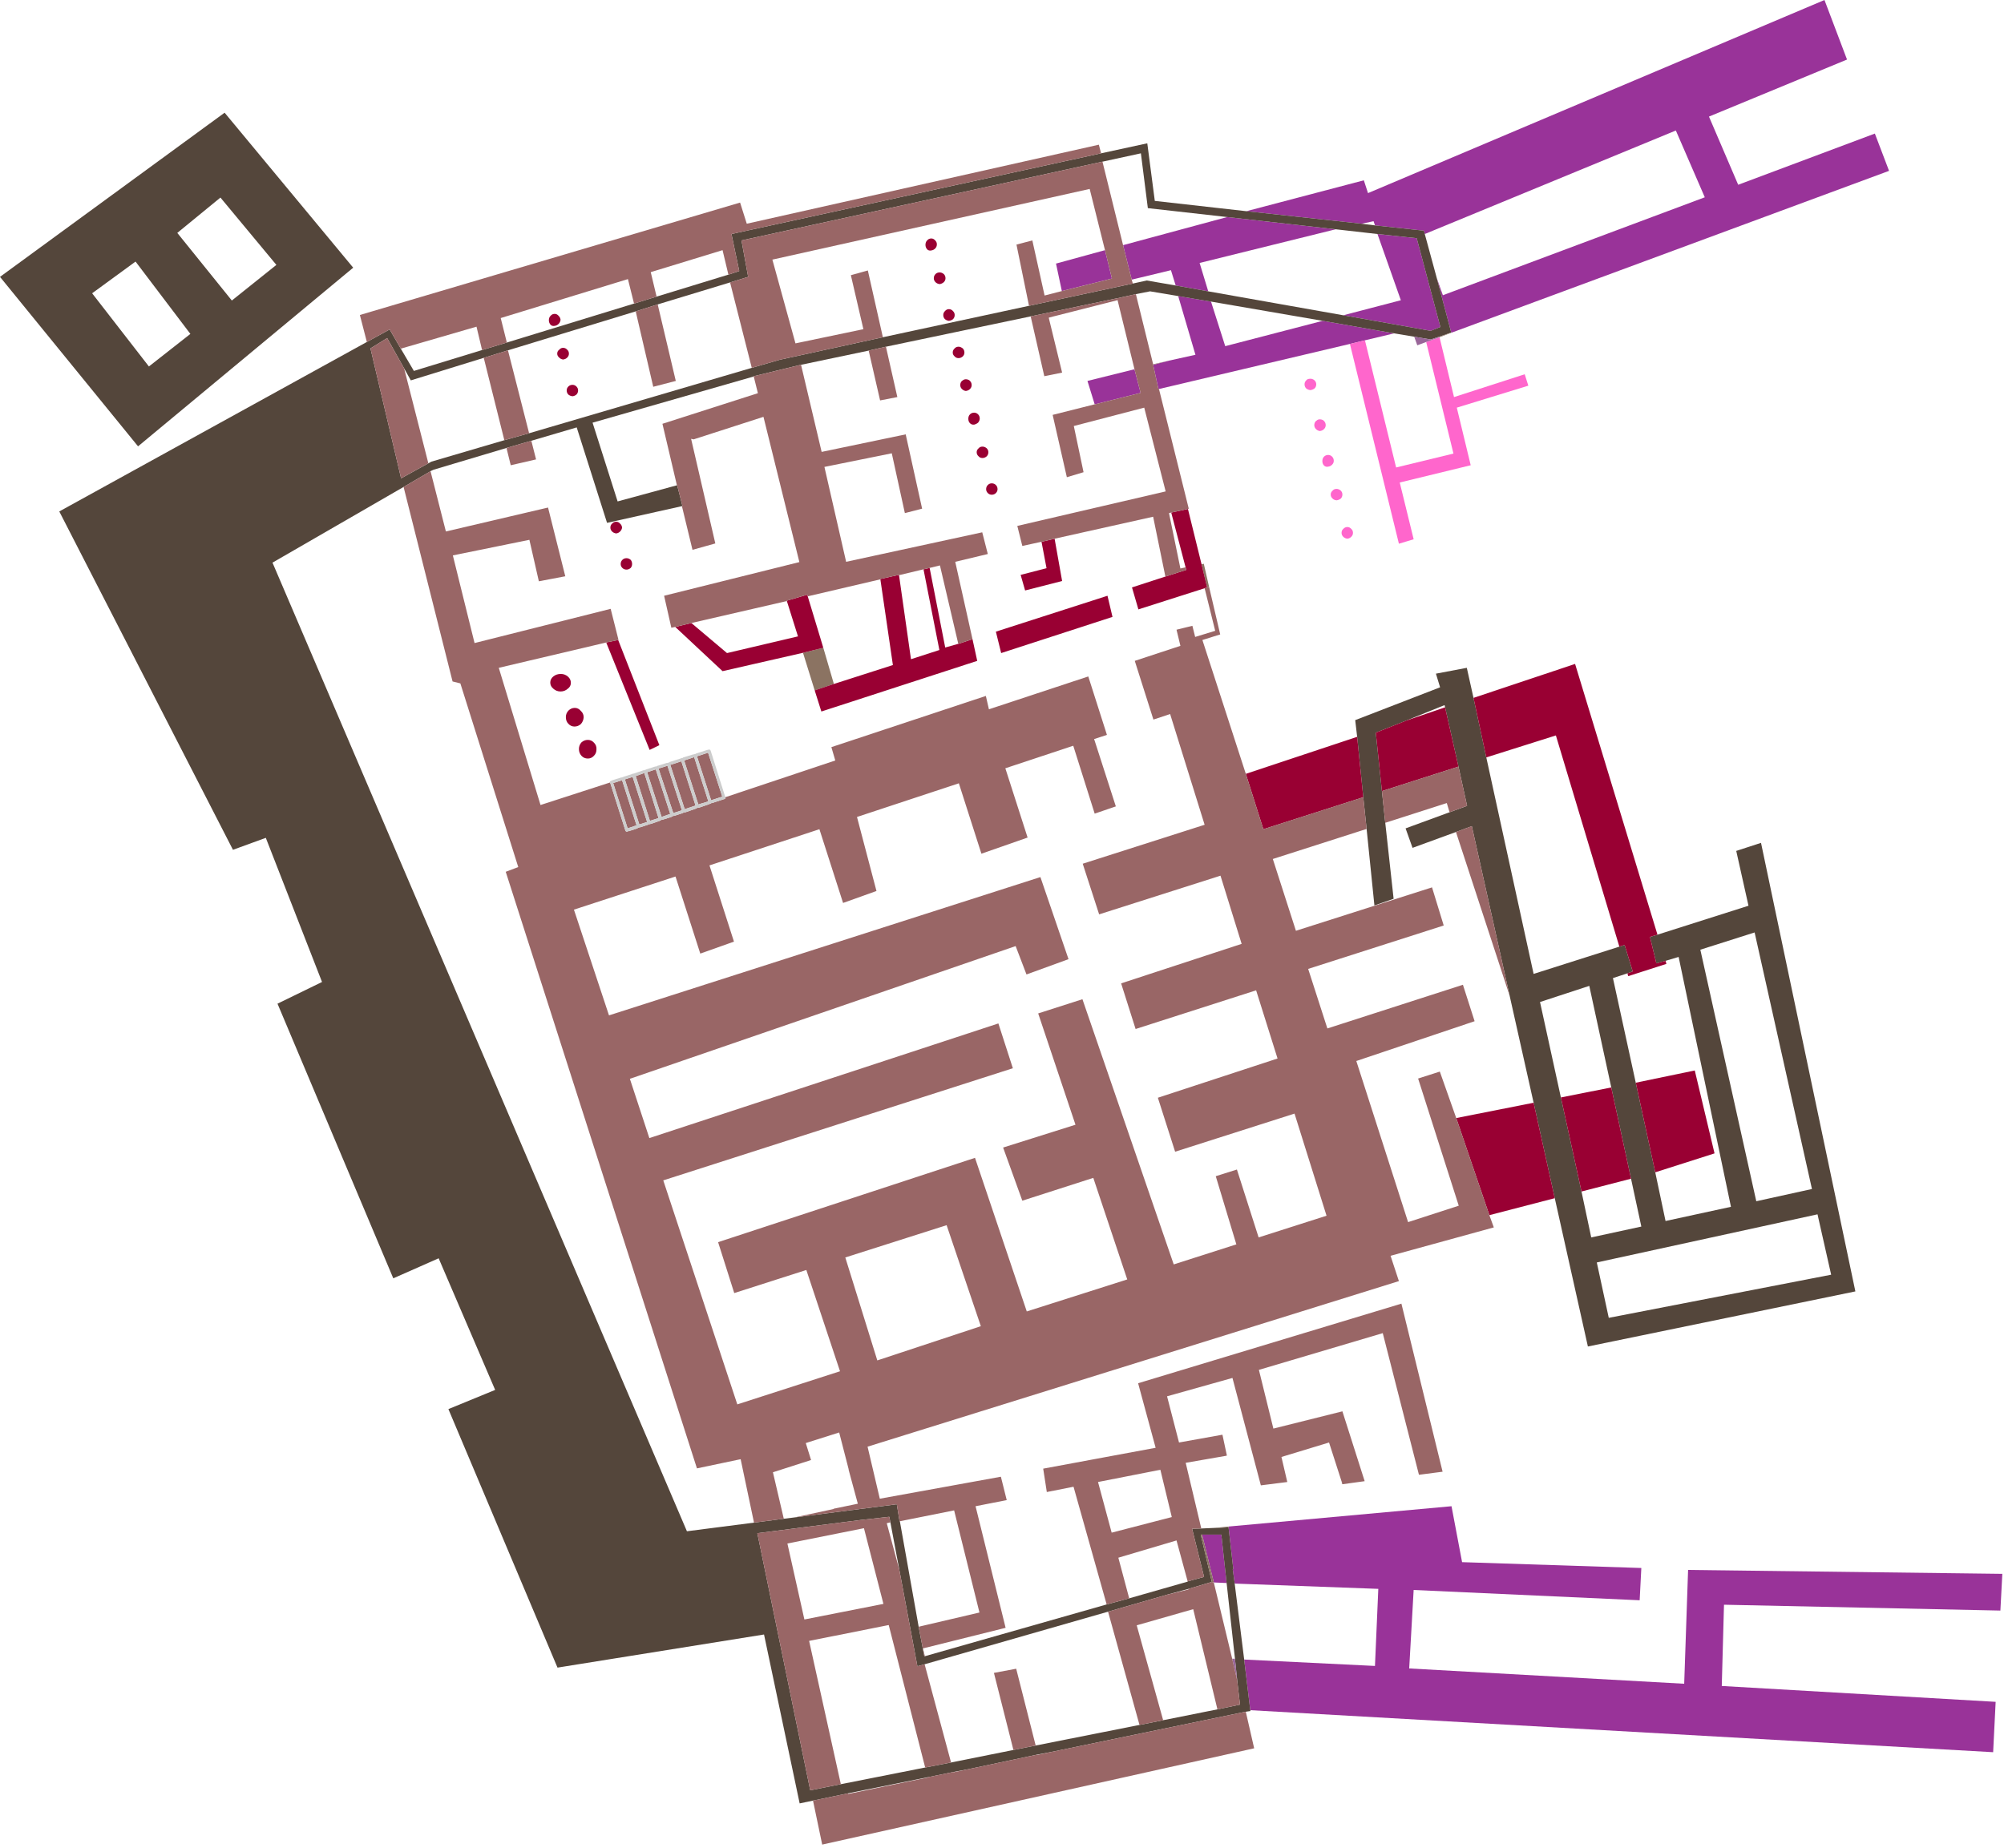 <?xml version='1.0'?>
<!DOCTYPE svg PUBLIC '-//W3C//DTD SVG 1.1//EN' 'http://www.w3.org/Graphics/SVG/1.1/DTD/svg11.dtd'>
<svg width="360px" xmlns="http://www.w3.org/2000/svg" xmlns:xlink="http://www.w3.org/1999/xlink" version="1.1" height="332px">
 <path d="M 244.6 40.2 L 223.9 37.95 L 245 32.4 L 245.75 34.7 L 327.75 0 L 331.8 10.7 L 307 20.95 L 312.25 33.2 L 336.8 24 L 339.35 30.7 L 260.7 59.8 L 260.7 59.75 L 258.1 49.95 L 259.2 53.05 L 306.25 35.45 L 301.05 23.45 L 255.95 42.05 L 255.8 41.45 L 247 40.5 L 246.75 39.75 Z M 245.2 61.15 L 242.5 61.8 L 208.2 69.9 L 208.1 69.9 L 207.15 65.55 L 210 64.8 L 214.75 63.75 L 211.65 53.2 L 217.55 54.2 L 220.1 62.2 L 237.6 57.65 L 250.45 59.9 Z M 224.6 307.3 L 223.5 298.2 L 247 299.35 L 247.6 285.5 L 221.8 284.55 L 221.8 284.5 L 221.45 281.95 L 221.55 281.95 L 220.7 274.45 L 220.7 274.3 L 260.75 270.65 L 262.65 280.7 L 294.85 281.75 L 294.55 287.55 L 253.95 285.7 L 253.15 299.8 L 302.55 302.55 L 303.25 282.1 L 359.7 282.8 L 359.35 289.4 L 309.7 288.35 L 309.3 302.95 L 358.5 305.8 L 358.05 314.85 Z M 241.3 56.65 L 251.65 53.95 L 247.45 42.05 L 254.5 42.8 L 258.75 58.75 L 257 59.45 Z M 217.05 52.35 L 211.2 51.3 L 210.35 48.55 L 203.3 50.25 L 201.75 44.05 L 220.45 39 L 239.95 41.2 L 215.5 47.25 Z M 198.5 44.95 L 199.75 50.05 L 190.75 52.3 L 189.7 47.35 L 189.75 47.35 Z M 196.65 72.65 L 195.35 68.45 L 203.8 66.35 L 204.9 70.6 L 196.7 72.65 Z M 218.05 284.35 L 215.95 275.75 L 219.4 275.75 L 220.35 284.45 Z" fill="#993399"/>
 <path d="M 297.75 167.95 L 314.1 162.75 L 311.9 152.9 L 316.35 151.45 L 333.3 232.05 L 285.25 241.95 L 279.3 215.3 L 275.5 198.15 L 271.2 178.95 L 264.4 148.45 L 261.55 149.5 L 253.75 152.35 L 252.5 148.85 L 260.4 145.95 L 263.55 144.8 L 262 137.75 L 259.6 127.1 L 259.5 126.7 L 252.7 129.45 L 247.15 131.65 L 248.25 142.15 L 248.85 147.85 L 250.35 161.5 L 246.9 162.7 L 245.5 148.95 L 244.9 143.25 L 243.8 132.4 L 243.45 129.4 L 258.7 123.5 L 257.95 121.05 L 263.5 120 L 264.7 125.4 L 267 136.1 L 275.5 175 L 290.9 170.1 L 291.85 169.8 L 293.3 174.55 L 292.35 174.9 L 289.75 175.75 L 293.85 194.55 L 297.35 210.65 L 299.2 219.4 L 310.95 216.85 L 301.55 171.95 L 299.2 172.65 L 297.55 173.1 L 296.4 168.35 Z M 165.1 292.7 L 166.05 297.65 L 166.15 297.6 L 198.8 288.3 L 202.85 287.2 L 213.35 284.2 L 213.35 284.15 L 216.3 283.35 L 214.15 274.7 L 215.8 274.65 L 218.1 274.55 L 220.7 274.45 L 221.55 281.95 L 221.45 281.95 L 221.8 284.5 L 221.8 284.55 L 223.5 298.15 L 223.5 298.2 L 224.6 307.3 L 224.65 307.45 L 223.65 307.6 L 188.65 314.85 L 186.25 315.3 L 173.95 317.9 L 171.3 318.4 L 166.65 319.35 L 152.3 322.25 L 146.05 323.55 L 143.65 324.05 L 137.25 293.7 L 100.15 299.65 L 80.55 253.2 L 88.95 249.75 L 78.8 226.1 L 70.65 229.7 L 49.85 180.35 L 57.85 176.45 L 47.75 150.55 L 41.85 152.7 L 10.65 91.9 L 65.9 61.45 L 70 59.2 L 72 62.65 L 74.35 66.65 L 86.6 62.9 L 91.05 61.55 L 113.9 54.55 L 117.95 53.3 L 130.85 49.35 L 132.8 48.7 L 131.4 42.05 L 197.8 27.55 L 206.1 25.75 L 207.45 36.1 L 223.9 37.95 L 244.6 40.2 L 247 40.5 L 255.8 41.45 L 255.95 42.05 L 258.1 49.95 L 260.7 59.75 L 258.55 60.5 L 257 61 L 254.05 60.5 L 250.45 59.9 L 237.6 57.65 L 217.6 54.2 L 217.55 54.2 L 211.65 53.2 L 206.6 52.35 L 204.05 52.85 L 200.7 53.6 L 200.65 53.6 L 185.15 56.85 L 159.15 62.3 L 156.05 63 L 143.9 65.55 L 143.85 65.55 L 135.4 67.6 L 135.4 67.65 L 106.45 75.95 L 110.95 90.1 L 121.6 87.2 L 121.65 87.2 L 122.6 90.95 L 122.5 90.95 L 109.05 93.95 L 103.6 76.8 L 95.45 79.2 L 91.3 80.4 L 77.9 84.4 L 77.35 84.65 L 77.3 84.7 L 72.5 87.5 L 48.95 101.1 L 123.4 275.15 L 135.45 273.6 L 140.8 272.9 L 143.25 272.6 L 161.1 270.3 L 161.6 273.35 L 161.65 273.35 Z M 217.7 284.25 L 213.5 285.5 L 209.65 286.55 L 199.05 289.6 L 166.1 299.05 L 164.8 299.4 L 161.55 282.05 L 159.95 273.55 L 159.75 272.55 L 154.85 273.1 L 154.8 273.1 L 136.05 275.5 L 145.55 321.7 L 151.05 320.6 L 166.2 317.6 L 170.85 316.7 L 182.05 314.45 L 186.05 313.65 L 204.7 309.95 L 208.95 309.1 L 218.7 307.15 L 222.75 306.3 L 222.25 301.95 L 221.85 298.05 L 220.35 284.45 L 219.4 275.75 L 215.95 275.75 L 215.7 275.75 Z M 72.6 66.2 L 69.55 60.75 L 66.55 62.6 L 72.05 85.95 L 76.95 83.25 L 77.5 82.95 L 90.6 79.1 L 95.05 77.85 L 135.05 66.1 L 140.05 64.65 L 158.6 60.6 L 184.85 54.95 L 203.5 50.95 L 206 50.4 L 211.2 51.3 L 217.05 52.35 L 241.3 56.65 L 257 59.45 L 258.75 58.75 L 254.5 42.8 L 247.45 42.05 L 239.95 41.2 L 220.45 39 L 206.2 37.4 L 204.95 27.55 L 198.05 29.05 L 133.2 43.2 L 134.4 49.75 L 131.15 50.75 L 118.15 54.7 L 114.2 55.95 L 91.25 62.95 L 86.9 64.3 L 73.8 68.35 Z M 328.95 229.05 L 326.5 218.2 L 286.85 226.85 L 289 236.8 Z M 280.4 197.2 L 284.1 214.1 L 285.85 222.35 L 294.85 220.4 L 293 211.8 L 289.45 195.4 L 285.5 177.15 L 276.65 180.05 Z M 315.2 167.55 L 305.45 170.65 L 315.5 215.85 L 325.5 213.65 Z M 31.85 41.85 L 41.65 54 L 49.65 47.6 L 39.6 35.5 Z M 16.55 52.7 L 26.75 65.85 L 34.2 60 L 24.35 47 Z M 24.8 80.2 L 0 49.75 L 40.35 20.25 L 63.45 48.1 Z" fill="#54463B"/>
 <path d="M 242.5 61.8 L 245.2 61.15 L 250.8 84 L 261.1 81.5 L 256.2 61.45 L 258.6 60.6 L 261.2 71.35 L 273.9 67.25 L 274.55 69.3 L 261.7 73.25 L 264.2 83.6 L 251.45 86.7 L 253.95 96.9 L 251.3 97.7 Z" fill="#FF66CC"/>
 <path d="M 258.55 60.5 L 258.6 60.6 L 256.2 61.45 L 254.6 62.05 L 254.05 60.5 L 257 61 Z M 221.35 298.05 L 221.85 298.05 L 222.25 301.95 Z" fill="#996699"/>
 <path d="M 258.55 60.5 L 260.7 59.75 L 260.7 59.8 L 258.6 60.6 Z M 217.2 105.45 L 216.85 105.55 L 215.85 101.4 L 216.25 101.3 Z M 241.1 266.5 L 241.15 266.7 L 241 266.5 Z M 218.1 274.55 L 220.7 274.3 L 220.7 274.45 Z M 217.7 284.25 L 215.7 275.75 L 215.95 275.75 L 218.05 284.35 Z M 207.15 65.55 L 207.15 65.45 L 210 64.8 Z M 200.75 53.9 L 200.7 53.95 L 200.7 53.9 Z M 144.25 117.3 L 147.9 116.4 L 149.8 122.9 L 146.35 124.05 Z M 77.35 84.7 L 77.3 84.7 L 77.35 84.65 Z M 143.25 272.6 L 142.75 272.65 L 143.25 272.55 Z" fill="#8B7362"/>
 <path d="M 209.35 103.6 L 213.1 102.4 L 210.4 92.1 L 213.4 91.45 L 215.85 101.4 L 216.85 105.55 L 216.4 105.7 L 204.5 109.5 L 203.35 105.55 Z M 177.45 88.6 Q 177.15 88.3 177.15 87.9 Q 177.15 87.45 177.45 87.15 Q 177.75 86.85 178.15 86.85 Q 178.6 86.85 178.9 87.15 Q 179.2 87.45 179.2 87.9 Q 179.2 88.3 178.9 88.6 Q 178.6 88.9 178.15 88.9 Q 177.75 88.9 177.45 88.6 Z M 243.8 132.4 L 244.9 143.25 L 226.95 149 L 223.8 139.05 Z M 264.7 125.4 L 282.95 119.3 L 297.75 167.95 L 296.4 168.35 L 297.55 173.1 L 299.2 172.65 L 299.35 173.2 L 292.5 175.4 L 292.35 174.9 L 293.3 174.55 L 291.85 169.8 L 290.9 170.1 L 279.5 132.15 L 267 136.1 Z M 267.55 218.35 L 261.6 200.9 L 275.5 198.15 L 279.3 215.3 Z M 168 43.2 Q 168.3 43.5 168.3 43.9 Q 168.3 44.35 168 44.65 Q 167.7 44.95 167.3 45 Q 166.85 45.1 166.55 44.8 Q 166.25 44.45 166.25 44 Q 166.25 43.5 166.55 43.2 Q 166.85 42.85 167.3 42.85 Q 167.7 42.85 168 43.2 Z M 169.55 49.25 Q 169.85 49.55 169.85 50 Q 169.85 50.4 169.55 50.7 Q 169.2 51 168.8 51.05 Q 168.35 51 168.05 50.7 Q 167.75 50.4 167.75 50 Q 167.75 49.55 168.05 49.25 Q 168.35 48.95 168.8 48.95 Q 169.2 48.95 169.55 49.25 Z M 199.85 110.85 L 179.85 117.35 L 178.9 113.5 L 198.95 107.05 Z M 189.45 96.8 L 190.8 104.4 L 184.15 106.1 L 183.35 103.3 L 188 102.1 L 187.1 97.35 Z M 171.5 56.6 Q 171.5 57.05 171.2 57.35 Q 170.9 57.6 170.45 57.65 Q 170.05 57.6 169.75 57.35 Q 169.45 57.05 169.45 56.6 Q 169.45 56.2 169.75 55.9 Q 170.05 55.55 170.45 55.55 Q 170.9 55.55 171.2 55.9 Q 171.5 56.2 171.5 56.6 Z M 171.15 63.35 Q 171.15 62.9 171.5 62.6 Q 171.55 62.55 171.6 62.5 Q 171.85 62.3 172.2 62.3 Q 172.5 62.3 172.8 62.5 Q 172.85 62.55 172.95 62.6 Q 173.25 62.9 173.25 63.35 Q 173.25 63.75 172.95 64.05 Q 172.6 64.35 172.2 64.35 Q 171.75 64.35 171.5 64.05 Q 171.15 63.75 171.15 63.35 Z M 174.25 68.45 Q 174.55 68.75 174.55 69.2 Q 174.55 69.6 174.25 69.9 Q 173.95 70.2 173.5 70.25 Q 173.1 70.2 172.8 69.9 Q 172.5 69.6 172.5 69.2 Q 172.5 68.75 172.8 68.45 Q 172.85 68.4 172.95 68.35 Q 173.2 68.15 173.5 68.15 Q 173.85 68.15 174.15 68.35 Q 174.2 68.4 174.25 68.45 Z M 174.25 76.05 Q 173.95 75.75 173.95 75.25 Q 173.95 74.75 174.25 74.45 Q 174.55 74.15 175 74.15 Q 175.4 74.15 175.7 74.45 Q 176 74.75 176 75.2 Q 176 75.6 175.7 75.95 Q 175.4 76.2 175 76.3 Q 174.55 76.35 174.25 76.05 Z M 175.8 82 Q 175.45 81.7 175.45 81.25 Q 175.45 80.85 175.8 80.55 Q 176.05 80.25 176.5 80.25 Q 176.9 80.25 177.25 80.55 Q 177.55 80.85 177.55 81.25 Q 177.55 81.7 177.25 82 Q 176.9 82.3 176.5 82.3 Q 176.05 82.3 175.8 82 Z M 174.7 114.85 L 175.55 118.75 L 147.55 127.85 L 146.35 124.05 L 149.8 122.9 L 160.4 119.5 L 158.15 104.1 L 158.1 104.05 L 161.45 103.3 L 161.5 103.35 L 163.65 118.45 L 168.75 116.8 L 165.9 102.3 L 167 102.05 L 169.8 116.35 L 172.1 115.7 L 172.15 115.7 Z M 121.3 112.65 L 124.2 111.95 L 130.6 117.35 L 143.35 114.35 L 141.35 108 L 141.3 107.95 L 145.05 106.85 L 145.1 107.15 L 147.9 116.4 L 144.25 117.3 L 129.8 120.6 Z M 108.9 115.45 L 108.85 115.45 L 111.05 115 L 118.45 133.9 L 116.7 134.75 Z M 262 137.75 L 248.25 142.15 L 247.15 131.65 L 252.7 129.45 L 259.6 127.1 Z M 293 211.8 L 284.1 214.1 L 280.4 197.2 L 289.45 195.4 Z M 297.35 210.65 L 293.85 194.55 L 304.45 192.35 L 308 207.25 Z M 102.2 63.55 Q 102.2 63.95 101.9 64.25 Q 101.6 64.55 101.15 64.6 Q 100.75 64.55 100.45 64.25 Q 100.1 63.95 100.1 63.55 Q 100.1 63.1 100.45 62.85 Q 100.75 62.5 101.15 62.5 Q 101.6 62.5 101.9 62.85 Q 102.2 63.1 102.2 63.55 Z M 102.85 69.15 Q 103.25 69.15 103.55 69.45 Q 103.85 69.75 103.85 70.15 Q 103.85 70.6 103.55 70.9 Q 103.25 71.15 102.85 71.2 Q 102.4 71.15 102.1 70.9 Q 101.8 70.6 101.8 70.15 Q 101.8 69.75 102.1 69.45 Q 102.4 69.15 102.85 69.15 Z M 100.35 56.75 Q 100.65 57.05 100.7 57.45 Q 100.65 57.9 100.35 58.2 Q 100.05 58.5 99.65 58.55 Q 99.2 58.65 98.9 58.35 Q 98.6 58 98.6 57.55 Q 98.6 57.05 98.9 56.75 Q 99.2 56.4 99.65 56.4 Q 100.05 56.4 100.35 56.75 Z M 109.95 94.1 Q 110.25 93.75 110.7 93.75 Q 111.1 93.75 111.4 94.1 Q 111.7 94.35 111.75 94.8 Q 111.7 95.2 111.4 95.5 Q 111.1 95.8 110.7 95.85 Q 110.25 95.8 109.95 95.5 Q 109.65 95.2 109.65 94.8 Q 109.65 94.35 109.95 94.1 Z M 111.8 100.6 Q 112.1 100.3 112.55 100.3 Q 112.95 100.3 113.3 100.6 Q 113.55 100.9 113.55 101.35 Q 113.55 101.75 113.3 102.05 Q 112.95 102.35 112.55 102.35 Q 112.1 102.35 111.8 102.05 Q 111.5 101.75 111.5 101.35 Q 111.5 100.9 111.8 100.6 Z M 102.55 122.7 Q 102.55 123.35 102 123.75 Q 101.45 124.25 100.7 124.25 Q 99.95 124.25 99.4 123.75 Q 98.85 123.3 98.85 122.65 Q 98.85 122 99.4 121.55 Q 99.95 121.1 100.75 121.1 Q 101.5 121.1 102.05 121.6 Q 102.55 122.05 102.55 122.7 Z M 104.35 127.75 Q 104.85 128.2 104.85 128.9 Q 104.8 129.6 104.35 130.1 Q 103.85 130.55 103.2 130.55 Q 102.55 130.55 102.1 130.05 Q 101.65 129.6 101.65 128.85 Q 101.65 128.2 102.1 127.7 Q 102.6 127.2 103.25 127.2 Q 103.9 127.2 104.35 127.75 Z M 104.45 133.4 Q 104.95 132.95 105.6 132.95 Q 106.25 132.95 106.7 133.45 Q 107.2 133.95 107.15 134.65 Q 107.15 135.35 106.7 135.8 Q 106.25 136.3 105.6 136.3 Q 104.9 136.3 104.45 135.8 Q 104 135.3 104 134.6 Q 104 133.9 104.45 133.4 Z" fill="#990033"/>
 <path d="M 207.15 65.45 L 207.15 65.55 L 208.1 69.9 L 208.2 69.9 L 213.55 91.4 L 213.4 91.45 L 210.4 92.1 L 210 92.2 L 212.05 102.15 L 212.95 101.95 L 213.1 102.4 L 209.35 103.6 L 207.15 92.85 L 189.45 96.8 L 187.1 97.35 L 183.65 98.1 L 182.75 94.5 L 209.4 88.3 L 205.55 73.25 L 192.9 76.55 L 194.65 84.85 L 191.65 85.75 L 189.1 74.55 L 196.65 72.65 L 196.7 72.65 L 204.9 70.6 L 203.8 66.35 L 200.75 53.9 L 200.7 53.9 L 200.7 53.95 L 188.5 57.05 L 188.4 57.1 L 190.8 66.95 L 187.6 67.6 L 185.15 56.85 L 200.65 53.6 L 200.7 53.6 L 204.05 52.85 Z M 130.3 143.25 L 150.05 136.65 L 149.35 134.25 L 177.1 125.05 L 177.65 127.45 L 195.5 121.55 L 198.85 132.05 L 196.55 132.8 L 200.45 144.9 L 196.65 146.2 L 192.8 134 L 180.6 138.05 L 184.6 150.5 L 176.3 153.4 L 172.25 140.75 L 153.95 146.8 L 157.45 160.1 L 151.45 162.25 L 147.2 149 L 127.45 155.5 L 131.85 169.2 L 125.8 171.35 L 121.35 157.5 L 103.1 163.45 L 109.4 182.45 L 186.9 157.6 L 191.95 172.35 L 184.4 175.1 L 182.45 170 L 113.15 193.85 L 116.65 204.5 L 179.35 183.9 L 181.95 191.95 L 119.15 212.1 L 132.45 252.35 L 150.9 246.4 L 144.85 228.2 L 131.9 232.35 L 129 223.2 L 175.15 208.05 L 184.45 235.65 L 202.5 229.9 L 196.4 211.65 L 183.65 215.75 L 180.2 206.2 L 193.2 202.1 L 186.5 182.1 L 194.45 179.55 L 210.85 227.2 L 222.1 223.6 L 218.4 211.35 L 222.2 210.15 L 226.1 222.35 L 238.3 218.45 L 232.55 200.1 L 211.1 206.95 L 208 197.25 L 229.5 190.2 L 225.65 177.95 L 204 184.9 L 201.4 176.7 L 223.05 169.6 L 219.25 157.35 L 197.45 164.3 L 194.5 155.2 L 216.4 148.2 L 210.2 128.3 L 207.2 129.3 L 203.85 118.75 L 212.05 116.05 L 211.35 113.15 L 214.2 112.45 L 214.7 114.45 L 218.3 113.35 L 216.4 105.7 L 216.85 105.55 L 217.2 105.45 L 219.2 114 L 216 115 L 223.8 139.05 L 226.95 149 L 244.9 143.25 L 245.5 148.95 L 228.65 154.35 L 232.8 167.25 L 257.25 159.45 L 259.35 166.3 L 235 174.1 L 238.45 184.8 L 262.8 176.95 L 264.9 183.5 L 243.65 190.65 L 252.95 219.6 L 262.05 216.65 L 254.75 193.8 L 258.65 192.55 L 261.6 200.9 L 267.55 218.35 L 268.35 220.55 L 249.8 225.65 L 251.3 230.2 L 155.85 259.95 L 158.05 269.3 L 179.8 265.35 L 180.85 269.55 L 175.25 270.65 L 180.65 292.5 L 165.8 296.2 L 166.15 297.6 L 166.05 297.65 L 165.1 292.7 L 165.05 292.3 L 175.95 289.75 L 171.4 271.4 L 161.65 273.35 L 161.6 273.35 L 161.1 270.3 L 143.25 272.6 L 143.25 272.55 L 149.75 271.15 L 149.75 271.1 L 154.1 270.2 L 152.45 264.1 L 152.45 264 L 150.75 257.4 L 144.75 259.3 L 145.7 262.35 L 138.85 264.55 L 140.8 272.9 L 135.45 273.6 L 133.05 262.2 L 125.2 263.85 L 90.85 156.65 L 93.1 155.8 L 82.7 122.8 L 81.3 122.45 L 72.5 87.5 L 77.3 84.7 L 77.35 84.7 L 80.1 95.5 L 98.45 91.2 L 101.55 103.55 L 96.8 104.45 L 95.1 97 L 81.35 99.8 L 85.25 115.55 L 109.7 109.4 L 111.1 114.95 L 111.05 115 L 108.85 115.45 L 108.9 115.45 L 89.6 120 L 97.1 144.65 L 109.6 140.6 L 112.35 149.25 Q 112.35 149.35 112.5 149.4 Q 112.55 149.45 112.65 149.45 Q 112.75 149.4 112.8 149.35 Q 112.85 149.35 112.95 149.35 L 114.5 148.85 Q 114.6 148.75 114.65 148.7 Q 114.7 148.7 114.75 148.7 Q 114.8 148.7 114.85 148.65 Q 114.9 148.7 115 148.65 L 116.4 148.2 Q 116.5 148.15 116.5 148.1 Q 116.6 148.1 116.65 148.1 Q 116.75 148.1 116.8 148.05 Q 116.85 148.05 116.9 148.05 L 118.5 147.5 Q 118.55 147.45 118.6 147.4 Q 118.65 147.4 118.7 147.4 Q 118.8 147.35 118.85 147.3 Q 118.9 147.3 119 147.3 L 120.6 146.8 Q 120.65 146.75 120.7 146.7 Q 120.75 146.7 120.8 146.7 Q 120.9 146.65 120.95 146.6 Q 121 146.6 121.1 146.6 L 122.65 146.1 Q 122.75 146.05 122.8 146 Q 122.85 146 122.9 146 Q 122.95 145.95 123 145.95 Q 123.1 145.95 123.15 145.95 L 125.15 145.25 Q 125.2 145.2 125.25 145.15 Q 125.3 145.15 125.35 145.15 Q 125.45 145.15 125.5 145.1 Q 125.55 145.1 125.65 145.1 L 127.4 144.5 Q 127.5 144.45 127.55 144.4 Q 127.6 144.4 127.65 144.4 Q 127.75 144.35 127.8 144.3 Q 127.85 144.3 127.9 144.3 L 129.9 143.65 Q 129.95 143.65 130 143.6 Q 130.05 143.6 130.1 143.6 Q 130.25 143.55 130.3 143.45 Q 130.35 143.35 130.3 143.25 Z M 213.35 284.15 L 211.35 276.8 L 200.9 279.9 L 202.85 287.2 L 198.8 288.3 L 192.85 267.15 L 188.05 268.1 L 187.4 263.9 L 207.6 260.15 L 204.45 248.55 L 251.75 234.25 L 259.15 264.45 L 254.9 265 L 248.4 239.55 L 226.15 246.15 L 228.75 256.7 L 241.15 253.6 L 245.15 266.15 L 241.15 266.7 L 241.1 266.5 L 238.75 259.2 L 230.2 261.8 L 231.25 266.3 L 226.5 266.9 L 221.4 247.6 L 209.65 250.9 L 211.8 259.2 L 219.6 257.8 L 220.4 261.55 L 220.2 261.6 L 213 262.85 L 215.8 274.65 L 214.15 274.7 L 216.3 283.35 Z M 223.65 307.6 L 223.8 307.6 L 225.3 314.15 L 147.7 331.45 L 146.05 323.55 L 152.3 322.25 L 152.35 322.35 L 166.65 319.4 L 166.65 319.35 L 171.3 318.4 L 171.3 318.45 L 173.95 317.9 L 186.25 315.3 L 186.25 315.35 L 188.65 314.85 Z M 72.6 66.2 L 76.95 83.25 L 72.05 85.95 L 66.55 62.6 L 69.55 60.75 Z M 72 62.65 L 70 59.2 L 65.9 61.45 L 64.65 56.6 L 132.95 36.4 L 134.15 40.2 L 197.4 26 L 197.8 27.55 L 131.4 42.05 L 132.8 48.7 L 130.85 49.35 L 129.8 44.95 L 116.9 48.9 L 117.95 53.3 L 113.9 54.55 L 112.8 50.15 L 89.95 57.15 L 91.05 61.55 L 86.6 62.9 L 85.6 58.7 Z M 165.9 102.3 L 161.5 103.35 L 161.45 103.3 L 158.1 104.05 L 158.15 104.1 L 145.1 107.15 L 145.05 106.85 L 141.3 107.95 L 141.35 108 L 124.2 111.95 L 121.3 112.65 L 120.6 112.8 L 119.3 107.05 L 143.6 101 L 137.15 74.9 L 124.6 78.95 L 124.15 78.85 L 128.5 97.65 L 124.4 98.8 L 122.5 90.95 L 122.6 90.95 L 121.65 87.2 L 121.6 87.2 L 119 76.15 L 136.15 70.65 L 135.4 67.65 L 135.4 67.6 L 143.85 65.55 L 143.9 65.55 L 147.6 81.2 L 162.7 78.05 L 165.65 91.4 L 162.55 92.2 L 160.2 81.45 L 148.1 83.9 L 152 100.95 L 176.45 95.65 L 177.45 99.55 L 171.6 100.95 L 174.7 114.85 L 172.15 115.7 L 168.85 101.6 L 167 102.05 Z M 131.15 50.75 L 134.4 49.75 L 133.2 43.2 L 198.05 29.05 L 201.75 44.05 L 203.3 50.25 L 203.5 50.95 L 184.85 54.95 L 182.6 43.95 L 185.45 43.2 L 187.65 53.1 L 190.75 52.3 L 199.75 50.05 L 198.5 44.95 L 195.75 33.95 L 138.75 46.65 L 142.9 61.7 L 155.1 59.15 L 152.85 49.45 L 155.9 48.6 L 158.6 60.6 L 140.05 64.65 L 135.05 66.1 Z M 159.15 62.3 L 161.2 71.35 L 158.1 71.95 L 156.05 63 Z M 90.6 79.1 L 86.9 64.3 L 91.25 62.95 L 95.05 77.85 Z M 91.3 80.4 L 95.45 79.2 L 96.3 82.55 L 91.75 83.6 L 91 80.55 Z M 261.55 149.5 L 264.4 148.45 L 271.2 178.95 Z M 262 137.75 L 263.55 144.8 L 260.4 145.95 L 259.9 144.3 L 248.85 147.85 L 248.25 142.15 Z M 118.15 54.7 L 121.4 68.45 L 117.35 69.5 L 114.2 55.95 Z M 127.2 135.25 L 129.75 143.15 L 127.75 143.8 L 125.2 135.9 Z M 123 145.4 L 120.4 137.4 Q 120.5 137.4 120.55 137.4 L 122.4 136.8 L 124.95 144.75 Z M 122.9 136.65 L 124.7 136.05 L 127.25 144 L 125.45 144.55 Z M 119.9 137.6 L 122.5 145.6 L 120.95 146.1 L 118.3 138.1 Z M 113.65 139.6 L 116.25 147.7 L 114.85 148.15 L 112.25 140.05 Z M 115.75 138.9 L 118.3 147 L 116.75 147.5 L 114.2 139.45 Z M 118.85 146.8 L 116.25 138.75 L 117.8 138.25 L 120.4 146.25 Z M 114.35 148.3 L 112.75 148.85 L 110.15 140.7 L 111.75 140.2 Z M 157.6 244.45 L 176.2 238.3 L 170.05 220.15 L 151.85 225.95 Z M 159.95 273.55 L 159.3 273.7 L 161.55 282.05 L 164.8 299.4 L 166.1 299.05 L 170.85 316.7 L 166.2 317.6 L 159.65 292 L 145.35 294.85 L 151.05 320.6 L 145.55 321.7 L 136.05 275.5 L 154.8 273.1 L 154.85 273.1 L 159.75 272.55 Z M 158.7 288.2 L 155.2 274.6 L 141.45 277.35 L 144.5 291 Z M 199.7 275.4 L 210.5 272.6 L 208.45 264.1 L 197.25 266.3 Z M 218.05 284.35 L 221.35 298.05 L 222.25 301.95 L 222.75 306.3 L 218.7 307.15 L 214.35 289.15 L 204.2 292.05 L 208.95 309.1 L 204.7 309.95 L 199.05 289.6 L 209.65 286.55 L 213.5 285.6 L 213.5 285.5 L 217.7 284.25 Z M 182.05 314.45 L 178.55 300.6 L 182.55 299.85 L 186.05 313.65 Z" fill="#996666"/>
 <path d="M 109.6 140.6 Q 109.55 140.5 109.6 140.45 Q 109.65 140.3 109.75 140.3 Q 109.8 140.25 109.9 140.3 Q 109.95 140.2 110 140.2 L 111.6 139.7 Q 111.65 139.7 111.75 139.7 Q 111.75 139.65 111.85 139.65 Q 111.9 139.6 112 139.6 Q 112.05 139.55 112.1 139.55 L 113.5 139.1 Q 113.55 139.05 113.65 139.05 Q 113.7 139 113.75 139 Q 113.85 139 113.9 139 Q 113.95 138.95 114 138.95 L 115.6 138.4 Q 115.7 138.4 115.75 138.4 Q 115.8 138.35 115.85 138.35 Q 115.9 138.35 115.95 138.35 Q 116 138.25 116.1 138.25 L 117.65 137.75 Q 117.75 137.7 117.85 137.75 Q 117.85 137.7 117.95 137.7 Q 118 137.65 118.05 137.65 Q 118.1 137.6 118.15 137.6 L 119.75 137.1 Q 119.85 137.05 119.95 137.1 Q 119.95 137.05 120.05 137.05 Q 120.15 136.95 120.2 137.05 Q 120.25 136.9 120.35 136.9 L 122.25 136.3 Q 122.3 136.25 122.4 136.25 Q 122.4 136.2 122.5 136.2 Q 122.6 136.2 122.65 136.2 Q 122.7 136.1 122.75 136.1 L 124.55 135.55 Q 124.6 135.55 124.7 135.55 Q 124.7 135.5 124.8 135.5 Q 124.85 135.45 124.95 135.5 Q 124.95 135.4 125.05 135.4 L 127.05 134.75 Q 127.1 134.75 127.15 134.75 Q 127.2 134.7 127.3 134.7 Q 127.4 134.65 127.5 134.7 Q 127.55 134.75 127.65 134.85 L 130.3 143.25 Q 130.35 143.35 130.3 143.45 Q 130.25 143.55 130.1 143.6 Q 130.05 143.6 130 143.6 Q 129.95 143.65 129.9 143.65 L 127.9 144.3 Q 127.85 144.3 127.8 144.3 Q 127.75 144.35 127.65 144.4 Q 127.6 144.4 127.55 144.4 Q 127.5 144.45 127.4 144.5 L 125.65 145.1 Q 125.55 145.1 125.5 145.1 Q 125.45 145.15 125.35 145.15 Q 125.3 145.15 125.25 145.15 Q 125.2 145.2 125.15 145.25 L 123.15 145.95 Q 123.1 145.95 123 145.95 Q 122.95 145.95 122.9 146 Q 122.85 146 122.8 146 Q 122.75 146.05 122.65 146.1 L 121.1 146.6 Q 121 146.6 120.95 146.6 Q 120.9 146.65 120.8 146.7 Q 120.75 146.7 120.7 146.7 Q 120.65 146.75 120.6 146.8 L 119 147.3 Q 118.9 147.3 118.85 147.3 Q 118.8 147.35 118.7 147.4 Q 118.65 147.4 118.6 147.4 Q 118.55 147.45 118.5 147.5 L 116.9 148.05 Q 116.85 148.05 116.8 148.05 Q 116.75 148.1 116.65 148.1 Q 116.6 148.1 116.5 148.1 Q 116.5 148.15 116.4 148.2 L 115 148.65 Q 114.9 148.7 114.85 148.65 Q 114.8 148.7 114.75 148.7 Q 114.7 148.7 114.65 148.7 Q 114.6 148.75 114.5 148.85 L 112.95 149.35 Q 112.85 149.35 112.8 149.35 Q 112.75 149.4 112.65 149.45 Q 112.55 149.45 112.5 149.4 Q 112.35 149.35 112.35 149.25 Z M 122.9 136.65 L 125.45 144.55 L 127.25 144 L 124.7 136.05 Z M 123 145.4 L 124.95 144.75 L 122.4 136.8 L 120.55 137.4 Q 120.5 137.4 120.4 137.4 Z M 127.2 135.25 L 125.2 135.9 L 127.75 143.8 L 129.75 143.15 Z M 114.35 148.3 L 111.75 140.2 L 110.15 140.7 L 112.75 148.85 Z M 118.85 146.8 L 120.4 146.25 L 117.8 138.25 L 116.25 138.75 Z M 115.75 138.9 L 114.2 139.45 L 116.75 147.5 L 118.3 147 Z M 113.65 139.6 L 112.25 140.05 L 114.85 148.15 L 116.25 147.7 Z M 119.9 137.6 L 118.3 138.1 L 120.95 146.1 L 122.5 145.6 Z" fill="#CCCCCC"/>
 <path d="M -849.65 439.4 Q -849.25 439.4 -848.95 439.75 Q -848.65 440 -848.65 440.45 Q -848.65 440.85 -848.95 441.15 Q -849.25 441.45 -849.65 441.5 Q -850.1 441.45 -850.4 441.15 Q -850.7 440.85 -850.7 440.45 Q -850.7 440 -850.4 439.75 Q -850.1 439.4 -849.65 439.4 Z M -855.55 414.5 Q -855.9 414.75 -856.3 414.8 Q -856.75 414.75 -857.05 414.5 Q -857.35 414.2 -857.35 413.75 Q -857.35 413.35 -857.05 413.05 Q -856.95 412.95 -856.9 412.9 Q -856.65 412.75 -856.3 412.75 Q -856 412.75 -855.75 412.9 Q -855.65 412.95 -855.55 413.05 Q -855.25 413.35 -855.25 413.75 Q -855.25 414.2 -855.55 414.5 Z M -853.95 420.25 Q -853.9 420.3 -853.85 420.35 Q -853.55 420.65 -853.55 421.1 Q -853.55 421.5 -853.85 421.8 Q -854.15 422.1 -854.6 422.15 Q -855 422.1 -855.3 421.8 Q -855.6 421.5 -855.6 421.1 Q -855.6 420.65 -855.3 420.35 Q -855.25 420.3 -855.15 420.25 Q -854.95 420.05 -854.6 420.05 Q -854.25 420.05 -853.95 420.25 Z M -852.4 426.75 Q -852.1 427.05 -852.1 427.5 Q -852.1 427.9 -852.4 428.2 Q -852.7 428.5 -853.1 428.55 Q -853.55 428.65 -853.85 428.35 Q -854.15 428.05 -854.15 427.55 Q -854.15 427.05 -853.85 426.75 Q -853.55 426.45 -853.1 426.45 Q -852.7 426.45 -852.4 426.75 Z M -851.6 432.55 Q -851.2 432.55 -850.85 432.85 Q -850.55 433.15 -850.55 433.55 Q -850.55 434 -850.85 434.3 Q -851.2 434.55 -851.6 434.6 Q -852.05 434.55 -852.3 434.3 Q -852.65 434 -852.65 433.55 Q -852.65 433.15 -852.3 432.85 Q -852.05 432.55 -851.6 432.55 Z" transform="translate(1091.7,-344.7)" fill="#FF66CC"/>
</svg>
